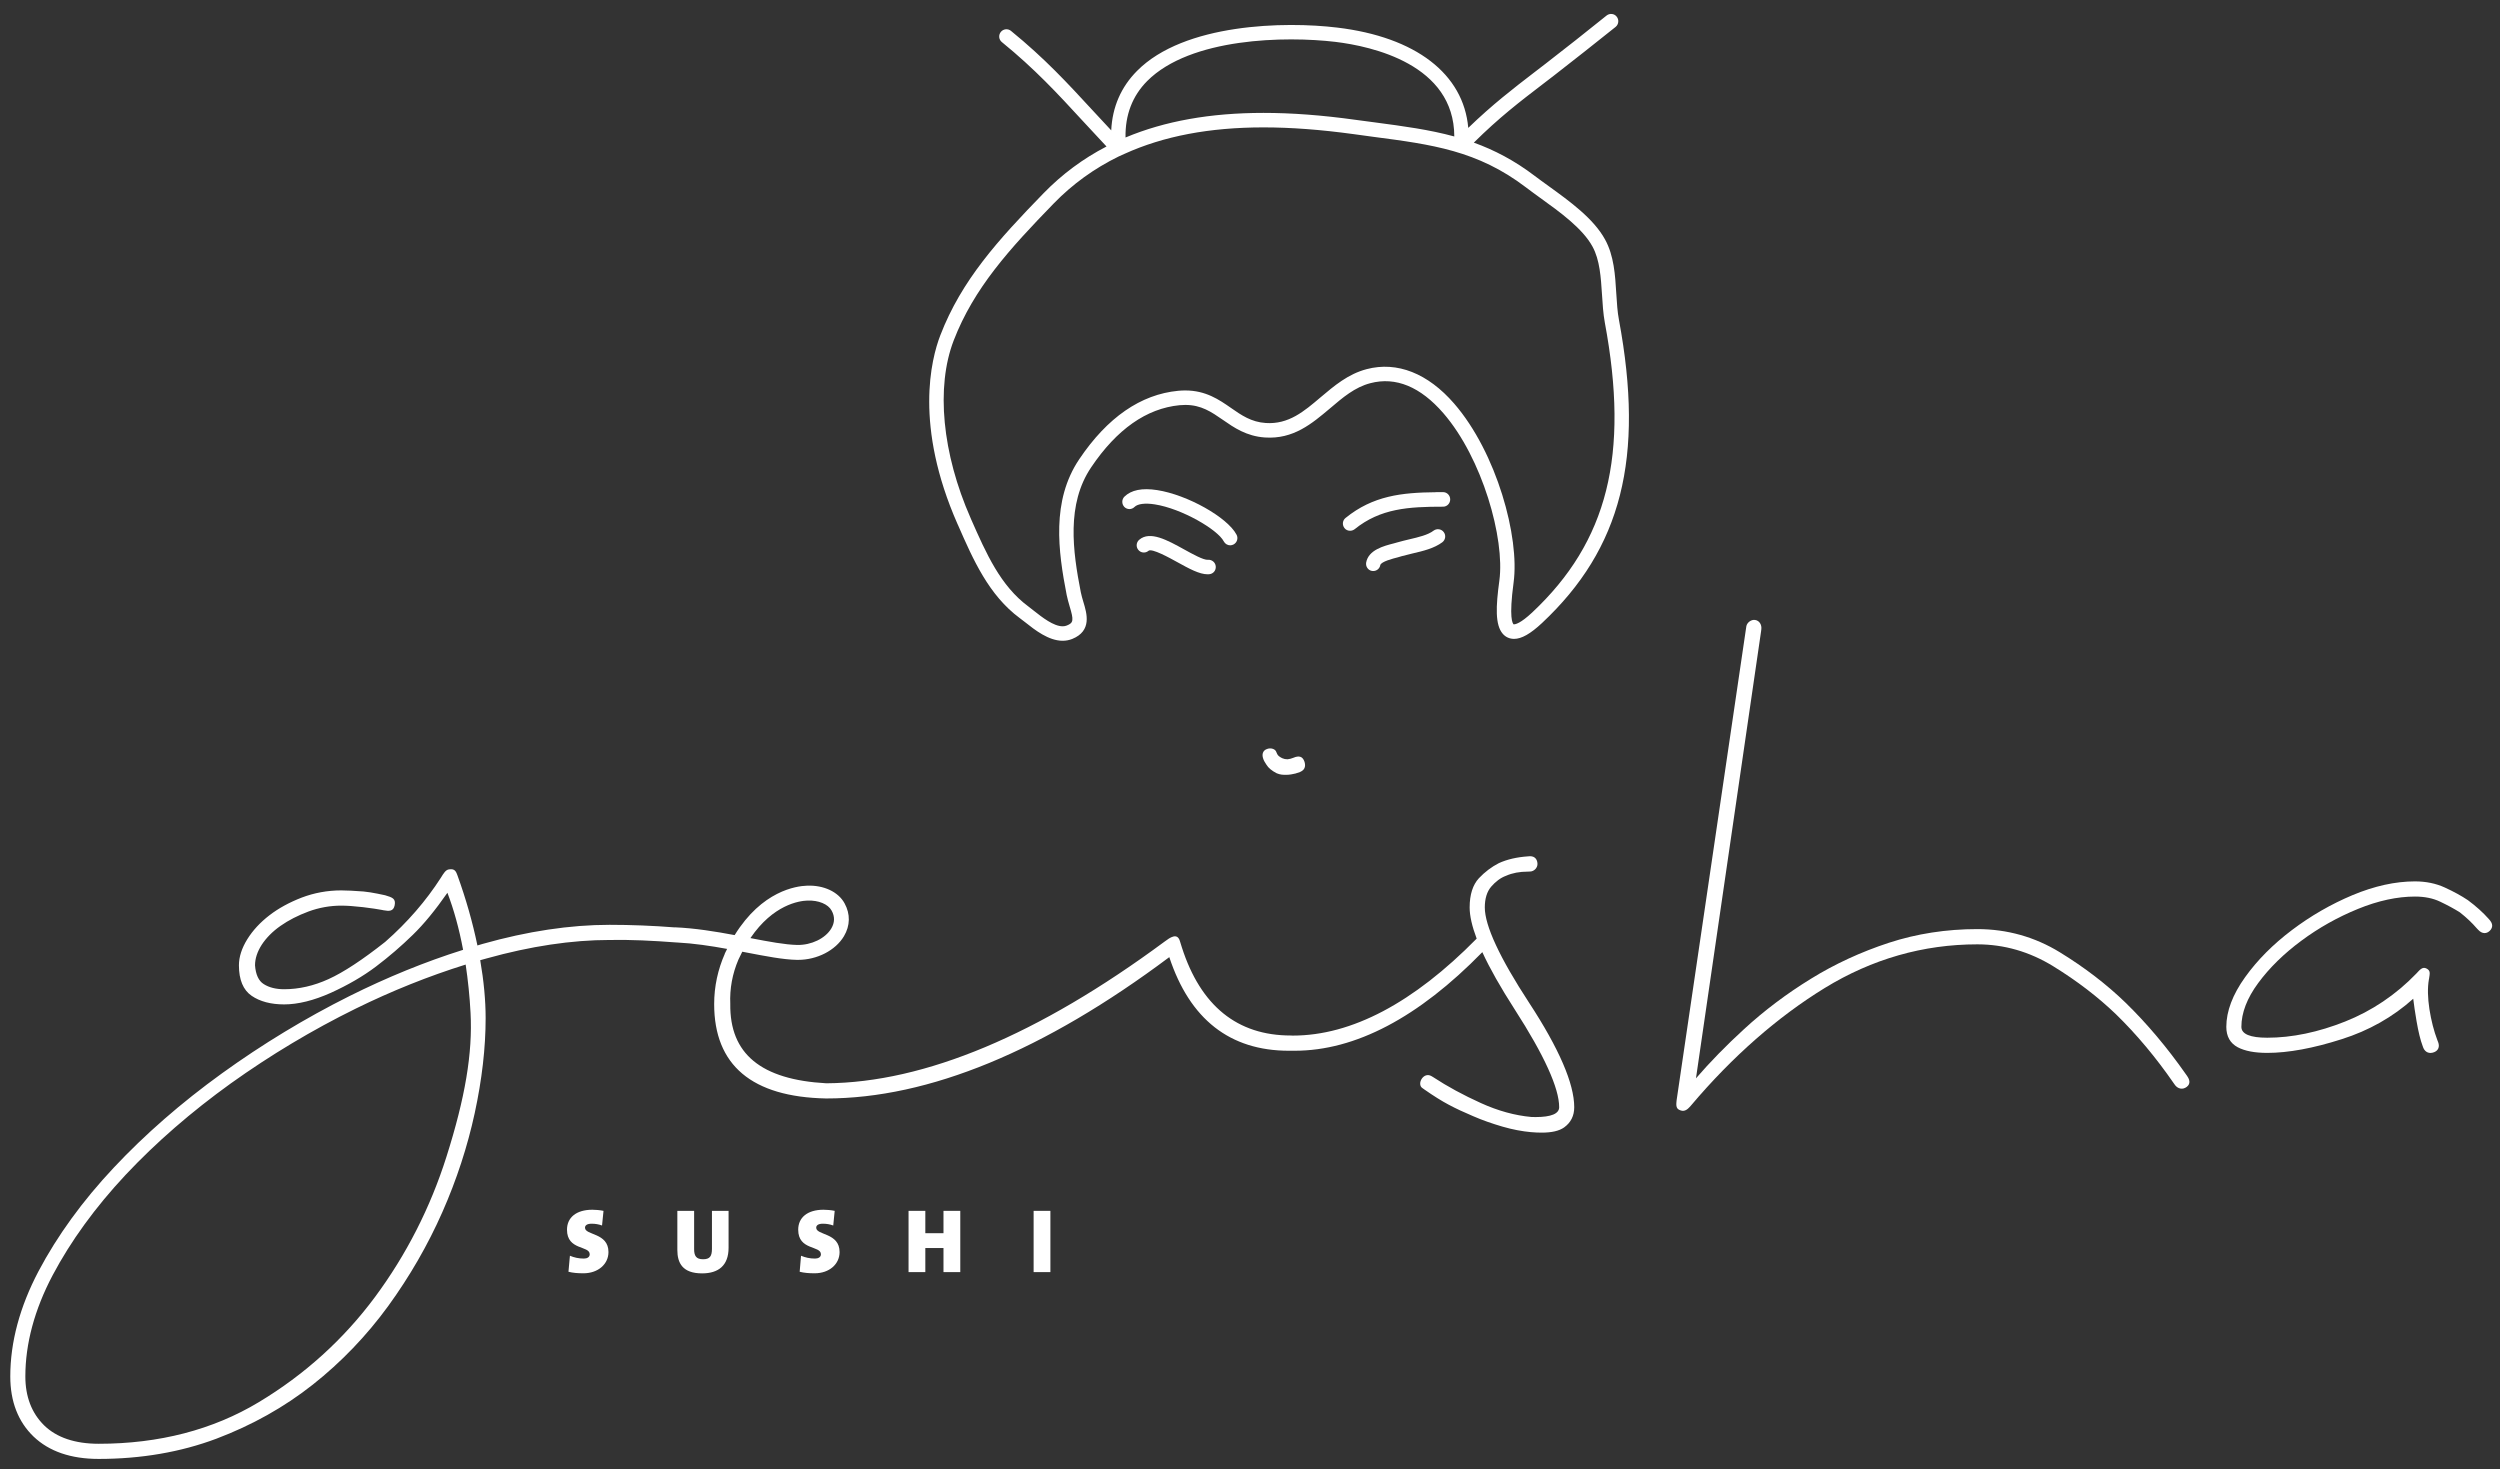 <?xml version="1.0" encoding="UTF-8"?>
<svg xmlns="http://www.w3.org/2000/svg" xmlns:xlink="http://www.w3.org/1999/xlink" width="114pt" height="67pt" viewBox="0 0 114 67" version="1.1">
<rect x="0" y="0" width="114" height="67" fill="#333333" stroke="none"/>
<g id="surface1">
<path style=" stroke:none;fill-rule:nonzero;fill:rgb(100%,100%,100%);fill-opacity:1;" d="M 69.871 27.926 C 69.328 28.434 69.102 28.469 69.027 28.473 C 68.973 28.438 68.801 28.191 69.02 26.562 C 69.301 24.504 68.254 20.648 66.312 18.406 C 65.113 17.023 63.711 16.469 62.324 16.832 C 61.469 17.055 60.836 17.598 60.219 18.117 C 59.465 18.758 58.762 19.359 57.719 19.289 C 57.059 19.246 56.609 18.934 56.133 18.602 C 55.594 18.227 54.984 17.805 54.051 17.805 C 53.945 17.805 53.836 17.809 53.727 17.82 C 52.016 17.984 50.496 19.035 49.215 20.938 C 47.938 22.832 48.25 25.129 48.641 27.133 C 48.676 27.309 48.727 27.477 48.773 27.641 C 48.969 28.285 48.953 28.402 48.648 28.523 C 48.59 28.547 48.527 28.559 48.457 28.559 C 48.043 28.559 47.52 28.148 47.141 27.848 C 47.051 27.777 46.969 27.711 46.895 27.656 C 45.621 26.715 44.973 25.242 44.285 23.684 L 44.262 23.629 C 42.961 20.676 42.672 17.648 43.488 15.527 C 44.41 13.137 46.031 11.355 48.055 9.273 C 48.914 8.391 49.898 7.68 51.016 7.133 C 51.023 7.133 51.281 7.016 51.285 7.012 C 53.059 6.207 55.152 5.809 57.613 5.809 C 58.871 5.809 60.215 5.91 61.73 6.117 C 62.039 6.16 62.344 6.203 62.645 6.242 C 65.289 6.59 67.375 6.863 69.582 8.543 C 69.785 8.699 70.008 8.859 70.238 9.027 C 71.141 9.676 72.164 10.414 72.617 11.242 C 72.953 11.852 73 12.652 73.051 13.43 C 73.078 13.855 73.105 14.301 73.18 14.711 C 74.305 20.742 73.312 24.695 69.871 27.926 M 52.312 3.695 C 54.289 1.711 58.637 1.641 60.898 1.91 C 62.559 2.113 66.312 2.934 66.316 6.223 C 65.172 5.91 63.992 5.754 62.73 5.586 C 62.434 5.547 62.129 5.508 61.82 5.465 C 60.277 5.25 58.902 5.148 57.613 5.148 C 55.195 5.148 53.113 5.52 51.324 6.27 C 51.305 5.242 51.637 4.375 52.312 3.695 M 73.824 14.586 C 73.754 14.219 73.73 13.816 73.703 13.387 C 73.652 12.539 73.598 11.66 73.191 10.922 C 72.668 9.965 71.578 9.18 70.621 8.488 C 70.395 8.324 70.176 8.168 69.977 8.016 C 69.051 7.312 68.137 6.84 67.207 6.504 C 68.352 5.367 69.32 4.625 70.336 3.848 C 70.516 3.711 70.695 3.57 70.875 3.434 C 71.746 2.758 72.766 1.953 73.672 1.227 C 73.812 1.113 73.836 0.902 73.723 0.762 C 73.613 0.617 73.406 0.594 73.262 0.707 C 72.359 1.434 71.344 2.238 70.477 2.906 C 70.297 3.047 70.117 3.184 69.938 3.32 C 69.008 4.035 68.051 4.77 66.953 5.832 C 66.738 3.375 64.566 1.688 60.977 1.258 C 58.598 0.969 54 1.062 51.852 3.23 C 51.117 3.969 50.723 4.879 50.672 5.945 C 50.391 5.645 50.121 5.352 49.855 5.066 C 48.664 3.773 47.637 2.66 46.098 1.406 C 45.957 1.293 45.75 1.316 45.637 1.457 C 45.523 1.598 45.543 1.809 45.688 1.922 C 47.188 3.145 48.203 4.242 49.375 5.516 C 49.719 5.891 50.074 6.273 50.457 6.68 C 49.387 7.234 48.43 7.945 47.586 8.812 C 45.508 10.949 43.844 12.781 42.879 15.289 C 42.457 16.383 41.688 19.414 43.664 23.898 L 43.688 23.949 C 44.375 25.52 45.09 27.145 46.504 28.188 C 46.574 28.238 46.652 28.301 46.738 28.367 C 47.191 28.727 47.816 29.219 48.457 29.219 C 48.609 29.219 48.754 29.191 48.891 29.137 C 49.801 28.77 49.562 27.977 49.402 27.449 C 49.359 27.301 49.312 27.148 49.285 27.008 C 48.918 25.133 48.621 22.992 49.758 21.309 C 50.926 19.574 52.281 18.625 53.789 18.477 C 53.879 18.469 53.965 18.465 54.051 18.465 C 54.777 18.465 55.234 18.781 55.762 19.145 C 56.266 19.496 56.836 19.891 57.676 19.949 C 58.977 20.039 59.824 19.316 60.645 18.625 C 61.227 18.129 61.781 17.656 62.488 17.473 C 63.648 17.168 64.773 17.637 65.816 18.84 C 67.594 20.891 68.629 24.559 68.371 26.473 C 68.207 27.672 68.176 28.496 68.527 28.902 C 68.66 29.055 68.84 29.133 69.043 29.133 C 69.383 29.133 69.789 28.902 70.316 28.41 C 73.945 25.008 74.992 20.871 73.824 14.586 "/>
<path style=" stroke:none;fill-rule:nonzero;fill:rgb(100%,100%,100%);fill-opacity:1;" d="M 65.805 22.441 L 65.5 22.441 C 65.488 22.441 65.48 22.441 65.469 22.445 C 63.922 22.461 62.613 22.602 61.359 23.617 C 61.215 23.73 61.195 23.938 61.309 24.082 C 61.371 24.164 61.469 24.203 61.562 24.203 C 61.637 24.203 61.707 24.18 61.77 24.133 C 62.949 23.18 64.238 23.105 65.805 23.105 C 65.984 23.105 66.129 22.957 66.129 22.773 C 66.129 22.59 65.984 22.441 65.805 22.441 "/>
<path style=" stroke:none;fill-rule:nonzero;fill:rgb(100%,100%,100%);fill-opacity:1;" d="M 52.762 22.348 C 52.082 22.242 51.582 22.344 51.273 22.648 C 51.145 22.777 51.145 22.984 51.27 23.117 C 51.398 23.246 51.605 23.246 51.734 23.117 C 51.879 22.973 52.219 22.93 52.66 23 C 53.883 23.191 55.523 24.145 55.805 24.688 C 55.863 24.801 55.98 24.867 56.098 24.867 C 56.148 24.867 56.199 24.852 56.25 24.828 C 56.41 24.742 56.473 24.543 56.387 24.383 C 55.973 23.59 54.145 22.562 52.762 22.348 "/>
<path style=" stroke:none;fill-rule:nonzero;fill:rgb(100%,100%,100%);fill-opacity:1;" d="M 65.375 24.195 C 65.117 24.395 64.68 24.496 64.262 24.594 C 64.086 24.637 63.902 24.68 63.73 24.73 C 63.684 24.746 63.625 24.758 63.562 24.777 C 63.102 24.895 62.402 25.074 62.297 25.652 C 62.266 25.832 62.383 26.004 62.562 26.035 C 62.582 26.039 62.602 26.039 62.621 26.039 C 62.777 26.039 62.914 25.926 62.941 25.77 C 62.973 25.609 63.539 25.465 63.727 25.418 C 63.797 25.398 63.859 25.383 63.914 25.363 C 64.07 25.32 64.234 25.281 64.41 25.238 C 64.898 25.125 65.398 25.004 65.77 24.727 C 65.914 24.617 65.945 24.41 65.836 24.266 C 65.727 24.117 65.52 24.09 65.375 24.195 "/>
<path style=" stroke:none;fill-rule:nonzero;fill:rgb(100%,100%,100%);fill-opacity:1;" d="M 55.082 25.527 C 54.887 25.547 54.375 25.262 54 25.055 C 53.234 24.633 52.441 24.191 51.949 24.613 C 51.809 24.73 51.793 24.941 51.91 25.078 C 52.027 25.219 52.234 25.234 52.371 25.117 C 52.52 24.988 53.336 25.441 53.684 25.633 C 54.223 25.93 54.688 26.188 55.07 26.188 C 55.094 26.188 55.117 26.188 55.145 26.184 C 55.324 26.168 55.457 26.008 55.438 25.824 C 55.422 25.645 55.262 25.512 55.082 25.527 "/>
<path style=" stroke:none;fill-rule:nonzero;fill:rgb(100%,100%,100%);fill-opacity:1;" d="M 20.355 52.758 C 19.625 55.062 18.531 57.211 17.102 59.141 C 15.672 61.07 13.891 62.684 11.797 63.941 C 9.707 65.199 7.254 65.836 4.5 65.836 C 3.418 65.836 2.582 65.551 2.012 64.996 C 1.445 64.438 1.156 63.688 1.156 62.766 C 1.156 61.27 1.574 59.719 2.398 58.156 C 3.227 56.59 4.348 55.047 5.727 53.574 C 7.109 52.102 8.723 50.699 10.527 49.402 C 12.336 48.109 14.246 46.965 16.215 45.996 C 17.867 45.184 19.555 44.508 21.234 43.984 C 21.34 44.695 21.418 45.434 21.457 46.184 C 21.555 48.02 21.215 50.047 20.355 52.758 M 36.82 41.066 C 37.324 41.047 37.762 41.227 37.922 41.523 C 38.074 41.797 38.066 42.07 37.906 42.34 C 37.637 42.793 36.996 43.102 36.352 43.09 C 35.797 43.078 35.066 42.941 34.219 42.777 C 35.254 41.254 36.438 41.078 36.82 41.066 M 69.73 45.73 C 68.387 43.676 67.707 42.211 67.707 41.379 C 67.707 40.977 67.805 40.656 68 40.43 C 68.203 40.195 68.426 40.027 68.68 39.934 C 68.961 39.809 69.293 39.746 69.672 39.746 L 69.77 39.742 C 69.961 39.738 70.113 39.566 70.109 39.395 C 70.105 39.215 70.012 39.043 69.77 39.043 L 69.664 39.051 C 69.164 39.086 68.723 39.188 68.348 39.359 C 68.012 39.531 67.707 39.762 67.438 40.047 C 67.16 40.348 67.016 40.793 67.016 41.379 C 67.016 41.766 67.125 42.238 67.336 42.801 C 64.453 45.73 61.633 47.223 58.949 47.223 L 58.859 47.219 C 56.422 47.219 54.754 45.871 53.895 43.207 C 53.895 43.207 53.848 43.043 53.801 42.906 C 53.68 42.52 53.355 42.75 53.109 42.934 C 47.355 47.191 42.164 49.367 37.68 49.398 C 34.703 49.234 33.27 48.055 33.301 45.781 C 33.27 45.086 33.395 44.406 33.672 43.758 C 33.73 43.633 33.789 43.512 33.848 43.398 C 33.902 43.41 33.957 43.418 34.016 43.43 C 34.926 43.605 35.711 43.758 36.34 43.77 C 36.355 43.77 36.371 43.77 36.391 43.77 C 37.258 43.77 38.098 43.34 38.484 42.691 C 38.77 42.211 38.781 41.68 38.512 41.191 C 38.227 40.668 37.562 40.355 36.797 40.387 C 36.305 40.402 34.746 40.625 33.5 42.641 C 32.629 42.477 31.688 42.324 30.766 42.285 L 30.766 42.289 C 29.766 42.211 28.773 42.172 27.797 42.172 C 25.996 42.172 24.051 42.465 22.02 43.039 C 21.938 43.066 21.852 43.09 21.77 43.113 C 21.551 42.055 21.246 40.984 20.863 39.926 L 20.836 39.855 C 20.762 39.656 20.66 39.617 20.469 39.645 C 20.324 39.664 20.227 39.824 20.105 40.023 C 19.43 41.074 18.578 42.062 17.566 42.949 C 16.527 43.77 15.66 44.34 14.98 44.648 C 14.312 44.953 13.629 45.109 12.957 45.109 C 12.586 45.109 12.27 45.031 12.027 44.875 C 11.793 44.73 11.66 44.438 11.629 44.02 C 11.629 43.711 11.734 43.395 11.934 43.082 C 12.141 42.766 12.43 42.473 12.793 42.219 C 13.16 41.961 13.59 41.742 14.074 41.562 C 14.551 41.387 15.055 41.297 15.562 41.297 C 15.82 41.297 16.152 41.32 16.559 41.367 C 16.949 41.418 17.246 41.457 17.41 41.492 L 17.488 41.508 C 17.746 41.555 17.938 41.562 17.996 41.285 C 18.059 40.973 17.887 40.922 17.562 40.824 C 17.559 40.824 16.949 40.684 16.578 40.652 C 16.152 40.621 15.82 40.602 15.562 40.602 C 14.93 40.602 14.324 40.715 13.758 40.93 C 13.195 41.148 12.699 41.418 12.285 41.738 C 11.867 42.059 11.527 42.426 11.277 42.828 C 11.023 43.238 10.895 43.637 10.895 44.02 C 10.895 44.676 11.09 45.148 11.477 45.41 C 11.852 45.668 12.352 45.801 12.957 45.801 C 13.59 45.801 14.309 45.621 15.086 45.273 C 15.859 44.922 16.555 44.52 17.145 44.074 C 17.738 43.625 18.301 43.141 18.824 42.629 C 19.324 42.145 19.852 41.5 20.402 40.711 C 20.695 41.477 20.938 42.352 21.117 43.312 C 19.391 43.855 17.648 44.566 15.934 45.422 C 13.918 46.43 11.961 47.617 10.121 48.945 C 8.27 50.281 6.613 51.727 5.191 53.242 C 3.766 54.758 2.613 56.348 1.758 57.965 C 0.902 59.59 0.469 61.203 0.469 62.766 C 0.469 63.91 0.828 64.832 1.531 65.508 C 2.238 66.184 3.234 66.527 4.5 66.527 C 6.434 66.527 8.242 66.215 9.867 65.605 C 11.488 64.992 12.969 64.164 14.266 63.137 C 15.562 62.113 16.719 60.906 17.703 59.555 C 18.684 58.203 19.512 56.766 20.168 55.281 C 20.824 53.797 21.32 52.273 21.648 50.754 C 21.977 49.234 22.145 47.781 22.145 46.426 C 22.145 45.621 22.062 44.73 21.898 43.785 C 21.996 43.758 22.098 43.73 22.195 43.703 C 24.191 43.145 26.078 42.863 27.797 42.863 C 28.758 42.844 29.773 42.895 30.852 42.977 C 30.855 42.977 30.863 42.977 30.867 42.977 C 31.629 43.016 32.41 43.133 33.156 43.27 C 33.133 43.309 33.113 43.352 33.098 43.391 L 33.094 43.391 C 33.09 43.398 33.09 43.406 33.086 43.414 C 33.074 43.438 33.062 43.461 33.051 43.48 L 33.055 43.484 C 32.734 44.211 32.566 44.984 32.566 45.785 C 32.566 48.574 34.285 50.023 37.672 50.09 L 37.676 50.09 C 42.348 50.09 47.609 47.922 53.32 43.645 C 54.254 46.477 56.082 47.914 58.773 47.914 L 58.855 47.914 C 58.914 47.914 58.973 47.914 59.035 47.914 C 61.805 47.914 64.684 46.398 67.594 43.418 C 67.934 44.16 68.426 45.027 69.074 46.035 C 70.418 48.121 71.098 49.621 71.098 50.488 C 71.098 50.785 70.734 50.938 70.023 50.938 C 69.961 50.938 69.891 50.938 69.828 50.934 C 69.086 50.867 68.312 50.656 67.523 50.297 C 66.73 49.938 66 49.543 65.352 49.117 L 65.273 49.07 C 65.098 48.969 64.934 49.047 64.84 49.18 C 64.727 49.336 64.734 49.539 64.863 49.617 L 64.945 49.676 C 65.375 49.977 65.75 50.211 66.062 50.375 C 66.375 50.543 66.75 50.719 67.176 50.898 C 67.598 51.082 68.047 51.238 68.516 51.375 C 68.977 51.508 69.414 51.59 69.809 51.625 C 69.984 51.641 70.148 51.648 70.297 51.648 C 70.762 51.648 71.098 51.57 71.324 51.41 C 71.629 51.191 71.785 50.883 71.785 50.488 C 71.785 49.418 71.094 47.816 69.73 45.73 "/>
<path style=" stroke:none;fill-rule:nonzero;fill:rgb(100%,100%,100%);fill-opacity:1;" d="M 99.738 49.074 L 99.684 48.996 C 98.828 47.773 97.898 46.668 96.918 45.715 C 96.062 44.887 95.055 44.113 93.926 43.422 C 92.785 42.723 91.52 42.367 90.164 42.367 C 88.754 42.367 87.395 42.578 86.129 42.992 C 84.867 43.406 83.668 43.957 82.57 44.637 C 81.473 45.312 80.449 46.082 79.531 46.926 C 78.715 47.672 77.977 48.43 77.336 49.172 L 80.305 28.789 L 80.316 28.699 C 80.344 28.492 80.23 28.297 80.031 28.27 C 79.863 28.242 79.664 28.383 79.633 28.559 L 76.453 50.176 L 76.445 50.262 C 76.422 50.512 76.488 50.586 76.645 50.637 C 76.801 50.691 76.934 50.613 77.074 50.453 L 77.117 50.402 C 79 48.176 81.055 46.375 83.211 45.051 C 85.367 43.73 87.703 43.062 90.164 43.062 C 91.387 43.062 92.551 43.398 93.629 44.062 C 94.715 44.73 95.676 45.469 96.488 46.25 C 97.43 47.168 98.316 48.227 99.129 49.406 L 99.188 49.488 C 99.312 49.645 99.523 49.707 99.715 49.562 C 99.91 49.414 99.836 49.215 99.738 49.074 "/>
<path style=" stroke:none;fill-rule:nonzero;fill:rgb(100%,100%,100%);fill-opacity:1;" d="M 113.555 41.988 L 113.559 41.988 L 113.488 41.906 C 113.223 41.605 112.902 41.32 112.535 41.047 C 112.238 40.848 111.887 40.656 111.488 40.473 C 111.082 40.285 110.621 40.191 110.121 40.191 C 109.227 40.191 108.273 40.402 107.281 40.816 C 106.293 41.23 105.359 41.77 104.508 42.414 C 103.652 43.059 102.934 43.781 102.375 44.562 C 101.809 45.352 101.52 46.113 101.52 46.824 C 101.52 47.258 101.695 47.57 102.039 47.754 C 102.363 47.926 102.816 48.012 103.387 48.012 C 104.344 48.012 105.488 47.801 106.781 47.387 C 108.02 46.996 109.117 46.375 110.043 45.543 C 110.078 45.832 110.129 46.18 110.195 46.566 C 110.277 47.047 110.371 47.43 110.473 47.699 L 110.508 47.793 C 110.598 47.988 110.781 48.066 110.996 47.98 C 111.188 47.906 111.258 47.73 111.18 47.523 L 111.145 47.434 C 110.984 47.012 110.863 46.535 110.781 46.016 C 110.703 45.5 110.691 45.047 110.758 44.66 L 110.766 44.621 C 110.797 44.398 110.844 44.262 110.648 44.164 C 110.473 44.074 110.359 44.203 110.184 44.395 C 109.25 45.363 108.156 46.098 106.938 46.582 C 105.711 47.07 104.516 47.32 103.387 47.32 C 102.602 47.32 102.207 47.152 102.207 46.824 C 102.207 46.188 102.465 45.516 102.973 44.828 C 103.488 44.129 104.152 43.48 104.945 42.895 C 105.734 42.309 106.605 41.82 107.527 41.445 C 108.445 41.07 109.32 40.883 110.121 40.883 C 110.562 40.883 110.953 40.961 111.281 41.121 C 111.625 41.285 111.926 41.449 112.172 41.605 C 112.461 41.832 112.723 42.078 112.945 42.336 L 113.008 42.402 C 113.199 42.605 113.387 42.566 113.5 42.473 C 113.629 42.371 113.719 42.191 113.555 41.988 "/>
<path style=" stroke:none;fill-rule:nonzero;fill:rgb(100%,100%,100%);fill-opacity:1;" d="M 59.473 34.703 C 59.469 34.695 59.465 34.691 59.461 34.684 C 59.461 34.68 59.461 34.676 59.461 34.676 C 59.461 34.672 59.457 34.668 59.457 34.668 C 59.383 34.512 59.246 34.438 58.977 34.555 C 58.883 34.594 58.801 34.613 58.723 34.621 C 58.711 34.621 58.699 34.621 58.688 34.621 C 58.617 34.621 58.551 34.609 58.48 34.578 C 58.438 34.562 58.379 34.527 58.316 34.48 C 58.242 34.414 58.23 34.359 58.188 34.266 C 58.145 34.164 57.961 34.082 57.77 34.156 C 57.555 34.234 57.551 34.434 57.594 34.57 C 57.625 34.688 57.691 34.777 57.75 34.871 C 57.84 35.02 57.996 35.148 58.219 35.262 C 58.387 35.332 58.508 35.332 58.656 35.332 C 58.73 35.332 58.805 35.324 58.879 35.312 C 59.012 35.293 59.133 35.262 59.281 35.203 C 59.559 35.09 59.531 34.859 59.473 34.703 "/>
<path style=" stroke:none;fill-rule:nonzero;fill:rgb(100%,100%,100%);fill-opacity:1;" d="M 26.605 58.062 C 26.332 58.062 26.121 58.043 25.922 57.992 L 25.988 57.262 C 26.172 57.34 26.383 57.391 26.625 57.391 C 26.77 57.391 26.891 57.328 26.891 57.195 C 26.891 56.789 25.855 57.027 25.855 56.074 C 25.855 55.52 26.277 55.164 27.012 55.164 C 27.148 55.164 27.355 55.18 27.52 55.215 L 27.453 55.883 C 27.301 55.828 27.148 55.801 26.98 55.801 C 26.766 55.801 26.676 55.879 26.676 55.984 C 26.676 56.336 27.746 56.203 27.746 57.094 C 27.746 57.645 27.273 58.062 26.605 58.062 "/>
<path style=" stroke:none;fill-rule:nonzero;fill:rgb(100%,100%,100%);fill-opacity:1;" d="M 32.016 58.066 C 31.121 58.066 30.887 57.59 30.887 57 L 30.887 55.215 L 31.652 55.215 L 31.652 56.961 C 31.652 57.262 31.742 57.422 32.059 57.422 C 32.367 57.422 32.465 57.289 32.465 56.941 L 32.465 55.215 L 33.223 55.215 L 33.223 56.898 C 33.223 57.711 32.758 58.066 32.016 58.066 "/>
<path style=" stroke:none;fill-rule:nonzero;fill:rgb(100%,100%,100%);fill-opacity:1;" d="M 37.148 58.062 C 36.875 58.062 36.664 58.043 36.465 57.992 L 36.527 57.262 C 36.715 57.34 36.922 57.391 37.164 57.391 C 37.312 57.391 37.434 57.328 37.434 57.195 C 37.434 56.789 36.398 57.027 36.398 56.074 C 36.398 55.52 36.82 55.164 37.551 55.164 C 37.691 55.164 37.898 55.18 38.062 55.215 L 37.996 55.883 C 37.844 55.828 37.691 55.801 37.523 55.801 C 37.309 55.801 37.219 55.879 37.219 55.984 C 37.219 56.336 38.285 56.203 38.285 57.094 C 38.285 57.645 37.816 58.062 37.148 58.062 "/>
<path style=" stroke:none;fill-rule:nonzero;fill:rgb(100%,100%,100%);fill-opacity:1;" d="M 43.023 58.008 L 43.023 56.91 L 42.195 56.91 L 42.195 58.008 L 41.43 58.008 L 41.43 55.215 L 42.195 55.215 L 42.195 56.234 L 43.023 56.234 L 43.023 55.215 L 43.789 55.215 L 43.789 58.008 Z M 43.023 58.008 "/>
<path style=" stroke:none;fill-rule:nonzero;fill:rgb(100%,100%,100%);fill-opacity:1;" d="M 47.133 55.215 L 47.898 55.215 L 47.898 58.008 L 47.133 58.008 Z M 47.133 55.215 "/>
</g>
</svg>
